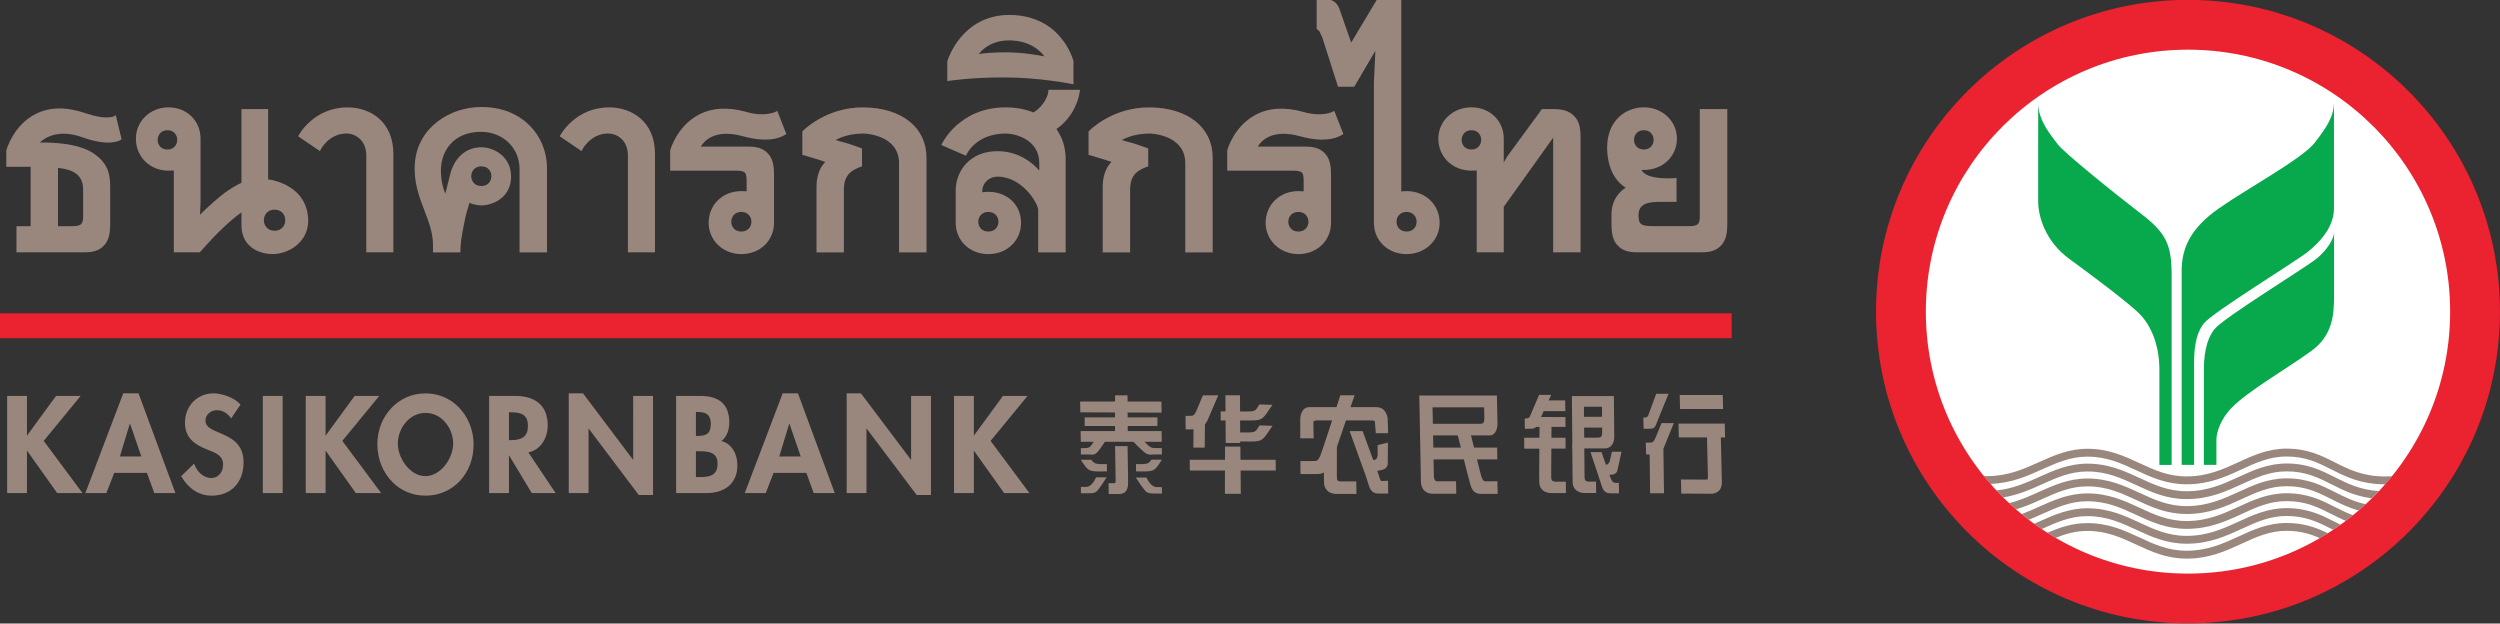 <svg xmlns:dc="http://purl.org/dc/elements/1.1/" xmlns:cc="http://creativecommons.org/ns#" xmlns:rdf="http://www.w3.org/1999/02/22-rdf-syntax-ns#" xmlns:svg="http://www.w3.org/2000/svg" xmlns="http://www.w3.org/2000/svg" version="1.1" id="svg6859" viewBox="3.54 3.63 885.83 220.93">
  <rect x="3.54" y="3.63" width="885.83" height="220.93" fill="#333333" stroke="none"/>
  <defs id="defs6861"/>
  <g transform="translate(15.835,-422.534)" id="layer1">
    <g transform="matrix(6.179,0,0,6.179,-419.426,-2321.747)" id="g7194">
      <g transform="matrix(0,1.25,1.25,0,207.974,462.699)" id="g4720">
        <path d="m 0,0 c 7.284,0 13.19,-5.909 13.19,-13.199 0,-7.29 -5.906,-13.2 -13.19,-13.2 -7.284,0 -13.19,5.91 -13.19,13.2 C -13.19,-5.909 -7.284,0 0,0" id="path4722" style="fill:#ffffff;fill-opacity:1;fill-rule:nonzero;stroke:none"/>
      </g>
      <g transform="matrix(0,1.25,1.25,0,199.79,471.235)" id="g4724">
        <path d="m 0,0 c -0.311,-0.616 -0.633,-1.252 -0.633,-2.222 0,-0.857 0.316,-1.546 0.622,-2.207 0.322,-0.7 0.653,-1.422 0.653,-2.38 0,-0.845 -0.295,-1.484 -0.609,-2.16 -0.324,-0.699 -0.659,-1.422 -0.659,-2.392 0,-0.856 0.311,-1.546 0.611,-2.213 0.315,-0.701 0.643,-1.425 0.643,-2.387 l -0.004,-0.151 c 0.121,0.098 0.242,0.199 0.36,0.302 -0.03,0.962 -0.355,1.685 -0.671,2.384 -0.296,0.664 -0.578,1.285 -0.578,2.065 0,0.891 0.303,1.546 0.624,2.239 0.317,0.682 0.644,1.388 0.644,2.313 0,1.038 -0.348,1.796 -0.687,2.529 -0.302,0.656 -0.588,1.278 -0.588,2.058 0,0.883 0.289,1.453 0.595,2.058 C 0.657,0.498 1.002,1.182 1.005,2.299 0.884,2.403 0.76,2.509 0.634,2.61 0.641,2.515 0.645,2.416 0.645,2.315 0.645,1.273 0.317,0.626 0,0" id="path4726" style="fill:#99877d;fill-opacity:1;fill-rule:nonzero;stroke:none"/>
      </g>
      <g transform="matrix(0,1.25,1.25,0,197.013,471.296)" id="g4728">
        <path d="m 0,0 c 0,-0.857 0.317,-1.544 0.622,-2.207 0.321,-0.699 0.651,-1.421 0.651,-2.38 0,-0.845 -0.294,-1.484 -0.608,-2.158 -0.323,-0.7 -0.658,-1.424 -0.658,-2.393 0,-0.856 0.312,-1.546 0.611,-2.214 0.267,-0.593 0.541,-1.203 0.619,-1.961 0.109,0.103 0.215,0.205 0.321,0.312 -0.113,0.686 -0.363,1.247 -0.611,1.797 -0.298,0.664 -0.58,1.287 -0.58,2.066 0,0.89 0.304,1.546 0.624,2.24 0.316,0.681 0.643,1.386 0.643,2.311 0,1.039 -0.348,1.797 -0.684,2.53 C 0.647,-1.4 0.362,-0.779 0.362,0 0.362,0.885 0.65,1.454 0.955,2.059 1.224,2.592 1.498,3.138 1.598,3.914 1.489,4.025 1.378,4.131 1.266,4.236 1.211,3.367 0.918,2.786 0.634,2.222 0.322,1.606 0,0.972 0,0" id="path4730" style="fill:#99877d;fill-opacity:1;fill-rule:nonzero;stroke:none"/>
      </g>
      <g transform="matrix(0,1.25,1.25,0,197.013,472.149)" id="g4732">
        <path d="m 0,0 c 0,-0.857 0.317,-1.544 0.624,-2.207 0.319,-0.699 0.649,-1.421 0.649,-2.38 0,-0.845 -0.295,-1.484 -0.608,-2.158 -0.323,-0.7 -0.658,-1.424 -0.658,-2.393 0,-0.856 0.311,-1.546 0.611,-2.214 0.196,-0.435 0.395,-0.875 0.519,-1.38 0.095,0.105 0.191,0.21 0.284,0.318 -0.127,0.434 -0.302,0.827 -0.476,1.21 -0.295,0.664 -0.578,1.287 -0.578,2.066 0,0.89 0.305,1.546 0.625,2.24 0.315,0.681 0.643,1.386 0.643,2.311 0,1.039 -0.349,1.797 -0.687,2.53 C 0.647,-1.4 0.36,-0.779 0.36,0 0.36,0.885 0.65,1.454 0.955,2.059 1.148,2.441 1.344,2.831 1.474,3.306 1.38,3.416 1.284,3.526 1.186,3.632 1.065,3.077 0.847,2.644 0.633,2.222 0.321,1.606 0,0.972 0,0" id="path4734" style="fill:#99877d;fill-opacity:1;fill-rule:nonzero;stroke:none"/>
      </g>
      <g transform="matrix(0,1.25,1.25,0,197.013,473.003)" id="g4736">
        <path d="m 0,0 c 0,-0.857 0.316,-1.544 0.621,-2.207 0.322,-0.699 0.653,-1.421 0.653,-2.38 0,-0.845 -0.295,-1.484 -0.609,-2.158 -0.324,-0.7 -0.658,-1.424 -0.658,-2.393 0,-0.856 0.31,-1.546 0.611,-2.214 0.117,-0.261 0.236,-0.528 0.339,-0.806 0.089,0.107 0.175,0.217 0.26,0.329 -0.086,0.214 -0.178,0.421 -0.271,0.625 -0.297,0.664 -0.579,1.287 -0.579,2.066 0,0.89 0.304,1.546 0.625,2.24 0.317,0.681 0.641,1.386 0.641,2.311 0,1.039 -0.345,1.797 -0.683,2.53 C 0.646,-1.4 0.36,-0.779 0.36,0 0.36,0.885 0.65,1.454 0.954,2.059 1.061,2.271 1.17,2.486 1.268,2.714 1.182,2.828 1.098,2.937 1.01,3.045 0.899,2.749 0.765,2.484 0.633,2.222 0.321,1.606 0,0.972 0,0" id="path4738" style="fill:#99877d;fill-opacity:1;fill-rule:nonzero;stroke:none"/>
      </g>
      <g transform="matrix(0,1.25,1.25,0,197.013,473.856)" id="g4740">
        <path d="m 0,0 c 0,-0.857 0.316,-1.544 0.622,-2.207 0.32,-0.699 0.651,-1.421 0.651,-2.38 0,-0.845 -0.294,-1.484 -0.608,-2.158 -0.324,-0.7 -0.658,-1.424 -0.658,-2.393 0,-0.856 0.31,-1.546 0.61,-2.214 0.034,-0.077 0.069,-0.151 0.102,-0.23 0.083,0.114 0.164,0.227 0.244,0.344 l -0.017,0.034 c -0.299,0.664 -0.579,1.287 -0.579,2.066 0,0.89 0.304,1.546 0.624,2.24 0.317,0.681 0.642,1.386 0.642,2.311 0,1.039 -0.349,1.797 -0.683,2.53 C 0.646,-1.4 0.36,-0.779 0.36,0 c 0,0.885 0.289,1.454 0.594,2.059 l 0.04,0.079 C 0.918,2.251 0.841,2.366 0.76,2.476 0.719,2.391 0.675,2.306 0.633,2.222 0.322,1.606 0,0.972 0,0" id="path4742" style="fill:#99877d;fill-opacity:1;fill-rule:nonzero;stroke:none"/>
      </g>
      <g transform="matrix(0,1.25,1.25,0,194.254,475.485)" id="g4744">
        <path d="m 0,0 c 0.32,-0.7 0.651,-1.419 0.651,-2.38 0,-0.845 -0.293,-1.484 -0.608,-2.158 -0.323,-0.701 -0.659,-1.424 -0.659,-2.392 0,-0.696 0.206,-1.285 0.443,-1.839 0.081,0.126 0.158,0.253 0.233,0.381 -0.182,0.455 -0.317,0.92 -0.317,1.458 0,0.889 0.305,1.545 0.625,2.239 0.318,0.682 0.645,1.386 0.645,2.311 0,1.039 -0.349,1.797 -0.686,2.53 -0.304,0.657 -0.589,1.277 -0.589,2.057 0,0.624 0.144,1.091 0.336,1.526 C 0.001,3.856 -0.074,3.982 -0.152,4.101 -0.404,3.581 -0.622,3.008 -0.622,2.207 -0.622,1.352 -0.307,0.663 0,0" id="path4746" style="fill:#99877d;fill-opacity:1;fill-rule:nonzero;stroke:none"/>
      </g>
      <g transform="matrix(0,1.25,1.25,0,191.358,444.711)" id="g4748">
        <path d="m 0,0 c 0,-7.904 6.406,-14.311 14.302,-14.311 7.898,0 14.301,6.407 14.301,14.311 0,7.903 -6.403,14.312 -14.301,14.312 C 6.406,14.312 0,7.903 0,0 m 26.32,0 c 0,-6.643 -5.38,-12.026 -12.018,-12.026 -6.637,0 -12.018,5.383 -12.018,12.026 0,6.643 5.381,12.027 12.018,12.027 C 20.94,12.027 26.32,6.643 26.32,0" id="path4750" style="fill:#eb222f;fill-opacity:1;fill-rule:nonzero;stroke:none"/>
      </g>
      <g transform="matrix(0,1.25,1.25,0,199.723,458.156)" id="g4752">
        <path d="m 0,0 c 0.444,-0.088 0.916,-0.545 1.115,-0.793 0.447,-0.561 2.711,-4.264 3.231,-4.68 0.524,-0.418 1.291,-0.489 1.882,-0.489 l 4.348,-0.002 0,0.577 c -0.387,0 -1.03,-0.001 -1.132,-0.001 C 9.056,-5.391 8.457,-5.171 7.983,-4.713 7.184,-3.949 6.185,-2.179 5.341,-1.022 4.634,-0.051 3.67,0.009 2.836,0.009 l -2.973,0" id="path4754" style="fill:#08a94d;fill-opacity:1;fill-rule:nonzero;stroke:none"/>
      </g>
      <g transform="matrix(0,1.25,1.25,0,192.275,463.258)" id="g4756">
        <path d="m 0,0 c -0.515,0.411 -2.843,4.226 -3.289,4.776 -0.445,0.55 -1.129,1.188 -1.985,1.188 l -4.871,0 c 0.684,0 1.21,-0.383 1.856,-0.88 0.735,-0.565 2.123,-3.131 3.015,-4.398 0.891,-1.269 1.779,-1.71 2.876,-1.71 l 8.893,0 0,0.571 -4.647,0 C 1.266,-0.453 0.514,-0.411 0,0" id="path4758" style="fill:#08a94d;fill-opacity:1;fill-rule:nonzero;stroke:none"/>
      </g>
      <g transform="matrix(0,1.25,1.25,0,188.652,456.964)" id="g4760">
        <path d="m 0,0 c -0.891,-1.166 -2.808,-3.542 -3.186,-3.817 -0.376,-0.274 -1.06,-0.89 -1.881,-0.89 l 4.519,0 c 0.651,0 1.818,0.309 2.637,1.44 0.824,1.129 2.021,2.718 2.501,3.197 0.48,0.481 1.341,0.923 2.574,0.923 l 4.367,0 0,0.562 -8.698,0 C 1.425,1.415 0.891,1.166 0,0" id="path4762" style="fill:#08a94d;fill-opacity:1;fill-rule:nonzero;stroke:none"/>
      </g>
      <path d="m 65.889,462.684 0,1.427 99.301,0 0,-1.427 -99.301,0 z" id="path4764" style="fill:#eb222f;fill-opacity:1;fill-rule:nonzero;stroke:none"/>
      <g transform="matrix(0,1.25,1.25,0,155.612,467.678)" id="g4766">
        <path d="m 0,0 0,-1.221 0.492,0.003 0,1.251 L 0,0.027" id="path4768" style="fill:#99877d;fill-opacity:1;fill-rule:nonzero;stroke:none"/>
      </g>
      <g transform="matrix(0,1.25,1.25,0,164.543,467.369)" id="g4770">
        <path d="m 0,0 0,-1.864 0.641,0.013 0,1.975 L 0,0.109" id="path4772" style="fill:#99877d;fill-opacity:1;fill-rule:nonzero;stroke:none"/>
      </g>
      <g transform="matrix(0,1.25,1.25,0,137.954,468.149)" id="g4774">
        <path d="m 0,0 c 0.109,-0.078 0.128,-0.182 0.132,-0.372 l -0.004,-1.281 0.415,0.002 0,1.423 C 0.541,0.207 0.463,0.283 0.162,0.495 L 0.054,0.565 -0.133,0.697 -0.173,0.727 -0.192,0.128 0,0" id="path4776" style="fill:#99877d;fill-opacity:1;fill-rule:nonzero;stroke:none"/>
      </g>
      <g transform="matrix(0,1.25,1.25,0,127.829,467.744)" id="g4778">
        <path d="M 0,0 0.495,0.009 0.508,3.738 0.015,3.731 0,3.661" id="path4780" style="fill:#99877d;fill-opacity:1;fill-rule:nonzero;stroke:none"/>
      </g>
      <g transform="matrix(0,1.25,1.25,0,156.67,470.226)" id="g4782">
        <path d="m 0,0 0,-0.495 1.359,0.011 0.327,0.006 -0.003,-0.002 c 0.148,-0.004 0.27,0.039 0.363,0.125 0.158,0.149 0.163,0.374 0.163,0.385 l 0,0.57 -0.522,-0.006 0,-0.375 -0.041,-0.1 C 1.613,0.088 1.558,0.07 1.489,0.07 L 1.346,0.067 0,0.055" id="path4784" style="fill:#99877d;fill-opacity:1;fill-rule:nonzero;stroke:none"/>
      </g>
      <g transform="matrix(0,1.25,1.25,0,154.792,469.033)" id="g4786">
        <path d="m 0,0 0,-0.494 2.314,-0.017 0.327,0.005 -0.002,-0.001 c 0.148,-0.004 0.27,0.037 0.363,0.123 0.159,0.149 0.164,0.376 0.164,0.385 l 0,0.715 -0.523,-0.004 0,-0.52 -0.04,-0.1 C 2.57,0.059 2.515,0.042 2.445,0.042 L 2.301,0.04 0,0.055" id="path4788" style="fill:#99877d;fill-opacity:1;fill-rule:nonzero;stroke:none"/>
      </g>
      <g transform="matrix(0,1.25,1.25,0,158.367,467.43)" id="g4790">
        <path d="m 0,0 0,-1.871 2.401,0.023 0,1.497 C 2.398,-0.054 2.134,0.076 1.873,0.073 L 0,0.055 0,0 z m 0.49,-0.49 c 0.102,0.001 1.067,0.009 1.067,0.009 0.35,0.003 0.35,-0.039 0.351,-0.28 l 0,-0.545 C 1.804,-1.307 0.565,-1.319 0.49,-1.319" id="path4792" style="fill:#99877d;fill-opacity:1;fill-rule:nonzero;stroke:none"/>
      </g>
      <g transform="matrix(0,1.25,1.25,0,158.108,468.62)" id="g4794">
        <path d="m 0,0 0.001,-1.407 0.493,0.004 0,1.463 L 0,0.055" id="path4796" style="fill:#99877d;fill-opacity:1;fill-rule:nonzero;stroke:none"/>
      </g>
      <g transform="matrix(0,1.25,1.25,0,157.702,470.644)" id="g4798">
        <path d="m 0,0 0,-0.484 1.117,0.373 0.396,0.128 -0.002,0 C 1.762,0.096 1.89,0.182 1.89,0.441 l 0,0.382 L 1.409,0.816 1.414,0.712 C 1.412,0.563 1.381,0.498 1.064,0.389 L 0,0.021" id="path4800" style="fill:#99877d;fill-opacity:1;fill-rule:nonzero;stroke:none"/>
      </g>
      <g transform="matrix(0,1.25,1.25,0,153.764,468.653)" id="g4802">
        <path d="M 0,0 0.437,-0.003 0.435,1.519 -0.015,1.515 -0.019,0" id="path4804" style="fill:#99877d;fill-opacity:1;fill-rule:nonzero;stroke:none"/>
      </g>
      <g transform="matrix(0,1.25,1.25,0,155.66,469.819)" id="g4806">
        <path d="M 0,0 0.001,-1.895 0.501,-1.89 0.5,0.007 0,0.001" id="path4808" style="fill:#99877d;fill-opacity:1;fill-rule:nonzero;stroke:none"/>
      </g>
      <g transform="matrix(0,1.25,1.25,0,158.32,470.639)" id="g4810">
        <path d="m 0,0 0.429,-0.097 c 0.206,-0.087 0.154,-0.244 0.153,-0.252 l -0.011,-0.029 0.471,0.006 0,0.34 c 0,0.282 -0.253,0.3 -0.256,0.3 L 0.021,0.435 -0.012,0.441 -0.014,0.004" id="path4812" style="fill:#99877d;fill-opacity:1;fill-rule:nonzero;stroke:none"/>
      </g>
      <g transform="matrix(0,1.25,1.25,0,154.787,467.363)" id="g4814">
        <path d="M 0,0 0,-0.512 0.997,-0.936 C 1.09,-0.984 1.086,-1.15 1.086,-1.15 l 0,-0.021 0.465,0.005 0,0.325 c 0,0.21 -0.197,0.262 -0.207,0.263 L 0.04,0.026 0,0.044" id="path4816" style="fill:#99877d;fill-opacity:1;fill-rule:nonzero;stroke:none"/>
      </g>
      <g transform="matrix(0,1.25,1.25,0,161.465,467.301)" id="g4818">
        <path d="m 0,0 0,-0.48 1.013,-0.375 c 0.08,-0.036 0.076,-0.171 0.076,-0.171 L 1.087,-1.071 1.604,-1.058 1.603,-0.732 C 1.602,-0.523 1.387,-0.477 1.378,-0.476 L 0.074,0.054 0,0.082" id="path4820" style="fill:#99877d;fill-opacity:1;fill-rule:nonzero;stroke:none"/>
      </g>
      <g transform="matrix(0,1.25,1.25,0,161.16,469.008)" id="g4822">
        <path d="m 0,0 0.639,-0.264 c 0.167,-0.071 0.234,-0.136 0.23,-0.22 l 0.006,-0.23 0.539,0.014 0,0.326 C 1.409,0.007 1.023,0.15 1.006,0.154 L 0.052,0.541 -0.021,0.57 -0.023,0.011" id="path4824" style="fill:#99877d;fill-opacity:1;fill-rule:nonzero;stroke:none"/>
      </g>
      <g transform="matrix(0,1.25,1.25,0,161.138,470.159)" id="g4826">
        <path d="m 0,0 0,-0.528 2.275,0.03 0,0.637 L 0,0.107" id="path4828" style="fill:#99877d;fill-opacity:1;fill-rule:nonzero;stroke:none"/>
      </g>
      <g transform="matrix(0,1.25,1.25,0,164.425,469.386)" id="g4830">
        <path d="m 0,0 0,-0.527 2.045,0.049 c 0.212,0.006 0.222,-0.008 0.223,-0.045 l -0.006,-1.191 0.646,0.016 0.009,1.375 C 2.914,-0.207 2.869,0.174 2.368,0.164 L 2.045,0.154 0,0.11" id="path4832" style="fill:#99877d;fill-opacity:1;fill-rule:nonzero;stroke:none"/>
      </g>
      <g transform="matrix(0,1.25,1.25,0,164.658,469.008)" id="g4834">
        <path d="m 0,0 0,-2.012 0.634,0.014 0,2.122 L 0,0.109" id="path4836" style="fill:#99877d;fill-opacity:1;fill-rule:nonzero;stroke:none"/>
      </g>
      <g transform="matrix(0,1.25,1.25,0,136.864,467.384)" id="g4838">
        <path d="m 0,0 0.001,-0.563 2.19,0.014 0,0.664 -2.192,-0.008" id="path4840" style="fill:#99877d;fill-opacity:1;fill-rule:nonzero;stroke:none"/>
      </g>
      <g transform="matrix(0,1.25,1.25,0,137.958,469.356)" id="g4842">
        <path d="m 0,0 c 0.107,-0.08 0.128,-0.183 0.129,-0.372 l -0.001,-1.036 0.413,10e-4 0.003,1.179 C 0.541,0.206 0.462,0.28 0.161,0.492 L 0.052,0.563 -0.135,0.697 -0.176,0.724 -0.195,0.127 0,0" id="path4844" style="fill:#99877d;fill-opacity:1;fill-rule:nonzero;stroke:none"/>
      </g>
      <g transform="matrix(0,1.25,1.25,0,135.54,467.388)" id="g4846">
        <path d="m 0,0 0,-0.537 0.738,-0.309 c 0.178,-0.091 0.201,-0.152 0.2,-0.204 l 0.006,-0.284 0.618,0.007 -0.001,0.399 C 1.557,-0.502 1.166,-0.334 1.149,-0.326 L 0,0.168" id="path4848" style="fill:#99877d;fill-opacity:1;fill-rule:nonzero;stroke:none"/>
      </g>
      <g transform="matrix(0,1.25,1.25,0,134.957,468.673)" id="g4850">
        <path d="m 0,0 0,-0.495 1.371,-0.013 0,0.521 L 0,0.027" id="path4852" style="fill:#99877d;fill-opacity:1;fill-rule:nonzero;stroke:none"/>
      </g>
      <g transform="matrix(0,1.25,1.25,0,136.882,470.328)" id="g4854">
        <path d="m 0,0 0,-0.593 2.164,-0.009 0,0.731 L 0,0.108" id="path4856" style="fill:#99877d;fill-opacity:1;fill-rule:nonzero;stroke:none"/>
      </g>
      <g transform="matrix(0,1.25,1.25,0,138.973,471.083)" id="g4858">
        <path d="m 0,0 0,-3.886 0.494,0.003 0,3.943 L 0,0.055" id="path4860" style="fill:#99877d;fill-opacity:1;fill-rule:nonzero;stroke:none"/>
      </g>
      <g transform="matrix(0,1.25,1.25,0,132.432,469.436)" id="g4862">
        <path d="m 0,0 0,-3.66 0.494,0.008 0,3.715 L 0,0.055" id="path4864" style="fill:#99877d;fill-opacity:1;fill-rule:nonzero;stroke:none"/>
      </g>
      <g transform="matrix(0,1.25,1.25,0,132.202,468.653)" id="g4866">
        <path d="m 0,0 0,-3.288 0.395,-0.001 0,3.335 L 0,0.05" id="path4868" style="fill:#99877d;fill-opacity:1;fill-rule:nonzero;stroke:none"/>
      </g>
      <g transform="matrix(0,1.25,1.25,0,130.48,467.389)" id="g4870">
        <path d="m 0,0 0,-0.517 2.083,-0.005 0,0.589 L 0,0.054" id="path4872" style="fill:#99877d;fill-opacity:1;fill-rule:nonzero;stroke:none"/>
      </g>
      <g transform="matrix(0,1.25,1.25,0,130.484,470.301)" id="g4874">
        <path d="m 0,0 0,-0.52 1.348,0.021 0.21,0.003 c 0.14,0.001 0.14,-0.007 0.143,-0.098 l 0,-0.228 0.042,0.003 0.453,0.005 0,0.491 c -0.001,0.153 -0.07,0.407 -0.51,0.4 L 1.362,0.074 0,0.052" id="path4876" style="fill:#99877d;fill-opacity:1;fill-rule:nonzero;stroke:none"/>
      </g>
      <g transform="matrix(0,1.25,1.25,0,128.202,472.635)" id="g4878">
        <path d="m 0,0 c 0,0.109 -0.095,0.237 -0.249,0.333 l -0.188,0.102 0,0.483 0.04,-0.027 0.269,-0.173 0.054,-0.039 C 0.28,0.435 0.295,0.425 0.296,0.027 l 0,-0.289 L 0.004,-0.264 0,0" id="path4880" style="fill:#99877d;fill-opacity:1;fill-rule:nonzero;stroke:none"/>
      </g>
      <g transform="matrix(0,1.25,1.25,0,128.718,469.894)" id="g4882">
        <path d="M 0,0 C 0.005,0.001 0.007,0.366 0.007,0.499 L 0.047,0.472 0.317,0.298 C 0.722,0.015 0.734,-0.025 0.709,-0.301 l 0,-0.375 -0.292,-0.003 -0.002,0.199 c 0,0.194 -0.064,0.239 -0.178,0.318 L 0.102,-0.073 0,0" id="path4884" style="fill:#99877d;fill-opacity:1;fill-rule:nonzero;stroke:none"/>
      </g>
      <g transform="matrix(0,1.25,1.25,0,131.498,470.021)" id="g4886">
        <path d="m 0,0 0.118,0.114 0.017,0.017 c 0.114,0.116 0.178,0.181 0.178,0.375 l 0.002,0.306 0.291,0.004 0,-0.397 C 0.631,0.151 0.62,0.109 0.215,-0.303 l -0.27,-0.259 -0.04,-0.039 c 0,0.132 -0.002,0.495 -0.007,0.495 L 0.001,0" id="path4888" style="fill:#99877d;fill-opacity:1;fill-rule:nonzero;stroke:none"/>
      </g>
      <g transform="matrix(0,1.25,1.25,0,127.903,471.134)" id="g4890">
        <path d="m 0,0 -0.044,-0.031 c 0,0.069 0.004,0.466 0.004,0.491 L 0.003,0.488 C 0.146,0.594 0.158,0.734 0.16,0.904 l 0,0.263 0.334,0.003 0.001,-0.4 C 0.492,0.352 0.426,0.292 0.114,0.072" id="path4892" style="fill:#99877d;fill-opacity:1;fill-rule:nonzero;stroke:none"/>
      </g>
      <g transform="matrix(0,1.25,1.25,0,131.628,472.1)" id="g4894">
        <path d="m 0,0 0.183,0.103 c 0.158,0.107 0.254,0.239 0.256,0.349 0,0 0.002,0.195 0.002,0.258 L 0.734,0.716 0.735,0.419 C 0.731,0.026 0.719,0.015 0.368,-0.237 L 0.312,-0.278 0.044,-0.457 0.001,-0.491 C 0.001,-0.422 0,-0.026 0,0" id="path4896" style="fill:#99877d;fill-opacity:1;fill-rule:nonzero;stroke:none"/>
      </g>
      <g transform="matrix(0,1.25,1.25,0,131.873,471.141)" id="g4898">
        <path d="m 0,0 -0.055,0.037 c 0.007,0.003 0.004,0.345 0.004,0.477 l 0.04,-0.026 0.114,-0.071 c 0.31,-0.207 0.383,-0.271 0.386,-0.691 0,0 0,-0.325 -0.001,-0.394 l -0.334,-0.005 0,0.268 C 0.152,-0.207 0.127,-0.089 0,0" id="path4900" style="fill:#99877d;fill-opacity:1;fill-rule:nonzero;stroke:none"/>
      </g>
      <g transform="matrix(0,1.25,1.25,0,151.638,470.384)" id="g4902">
        <path d="M 0,0 0,-3.298 0.544,-3.286 0.543,0.094 0,0.082" id="path4904" style="fill:#99877d;fill-opacity:1;fill-rule:nonzero;stroke:none"/>
      </g>
      <g transform="matrix(0,1.25,1.25,0,147.96,469.41)" id="g4906">
        <path d="m 0,0 0,-0.515 2.02,0.039 0.326,0.006 c 0.17,0.004 0.305,0.055 0.402,0.15 0.134,0.133 0.149,0.311 0.149,0.38 l 0,1.09 L 2.326,1.14 2.325,0.271 C 2.325,0.232 2.323,0.161 2.142,0.127 L 2.012,0.122 0,0.083" id="path4908" style="fill:#99877d;fill-opacity:1;fill-rule:nonzero;stroke:none"/>
      </g>
      <g transform="matrix(0,1.25,1.25,0,151.628,467.401)" id="g4910">
        <path d="m 0,0 0,-3.48 1.828,0.036 0,3.137 c 0.034,0.282 -0.25,0.422 -0.55,0.414 l 10e-4,0 L 0,0.081 0,0 z m 0.54,-0.507 c 0.117,0.001 0.418,0.011 0.418,0.011 0.339,0.006 0.337,-0.05 0.337,-0.238 l 0,-2.123 C 1.166,-2.859 0.639,-2.871 0.54,-2.873" id="path4912" style="fill:#99877d;fill-opacity:1;fill-rule:nonzero;stroke:none"/>
      </g>
      <g transform="matrix(0,1.25,1.25,0,150.088,469.386)" id="g4914">
        <path d="m 0,0 0,-0.543 2.099,0.532 0.402,0.107 c 0.22,0.065 0.421,0.169 0.421,0.476 l 0,0.774 L 2.344,1.336 2.347,0.779 C 2.346,0.694 2.243,0.625 2.04,0.574 L 0,0.064" id="path4916" style="fill:#99877d;fill-opacity:1;fill-rule:nonzero;stroke:none"/>
      </g>
      <g transform="matrix(0,1.25,1.25,0,143.958,469.44)" id="g4918">
        <path d="m 0,0 0,-0.539 2.049,0.738 0.396,0.126 -10e-4,0 c 0.269,0.081 0.423,0.187 0.421,0.473 l 0,0.431 -0.061,0 L 2.279,1.222 2.285,1.018 2.289,0.955 C 2.288,0.881 2.288,0.881 2.122,0.829 L 1.973,0.781 0,0.056" id="path4920" style="fill:#99877d;fill-opacity:1;fill-rule:nonzero;stroke:none"/>
      </g>
      <g transform="matrix(0,1.25,1.25,0,145.394,470.116)" id="g4922">
        <path d="m 0,0 0.103,-0.404 0.487,0 C 0.798,-0.437 0.783,-0.576 0.782,-0.582 L 0.774,-0.641 1.31,-0.525 1.23,-0.18 C 1.178,0.043 0.98,0.077 0.883,0.062 l -0.828,0.005 -0.072,0" id="path4924" style="fill:#99877d;fill-opacity:1;fill-rule:nonzero;stroke:none"/>
      </g>
      <g transform="matrix(0,1.25,1.25,0,142.429,470.319)" id="g4926">
        <path d="m 0,0 0.081,-0.485 1.213,-0.013 0.329,0.006 -0.004,0 c 0.156,-0.004 0.287,0.041 0.386,0.13 0.165,0.155 0.172,0.377 0.172,0.402 l 0,0.957 L 1.603,0.989 1.602,0.223 1.572,0.142 C 1.544,0.114 1.496,0.099 1.431,0.099 l -0.142,-0.002 -1.304,0" id="path4928" style="fill:#99877d;fill-opacity:1;fill-rule:nonzero;stroke:none"/>
      </g>
      <g transform="matrix(0,1.25,1.25,0,143.422,467.385)" id="g4930">
        <path d="m 0,0 0,-0.536 0.04,-0.013 c 0.734,-0.24 2.654,-0.866 2.752,-0.914 0.2,-0.095 0.224,-0.165 0.222,-0.225 l 0.005,-0.681 0.594,0.004 0,0.796 c -0.006,0.42 -0.404,0.585 -0.422,0.592 L 0,0.117" id="path4932" style="fill:#99877d;fill-opacity:1;fill-rule:nonzero;stroke:none"/>
      </g>
      <g transform="matrix(0,1.25,1.25,0,140.454,469.855)" id="g4934">
        <path d="m 0,0 0,0.612 -0.737,-0.01 c 0,0 -0.088,-0.023 -0.088,0.177 l 0.003,2.544 0.028,0.096 0.558,0.045 0,0.567 -0.688,-0.024 c 0,0 -0.507,-0.054 -0.507,-0.507 l 0,-3.122 c 0,0 0,-0.382 0.606,-0.381" id="path4936" style="fill:#99877d;fill-opacity:1;fill-rule:nonzero;stroke:none"/>
      </g>
      <g transform="matrix(0,1.25,1.25,0,70.444,467.421)" id="g4938">
        <path d="m 0,0 0,-1.072 c 0,0 1.741,-1.274 1.824,-1.335 l -1.824,0 0,-0.909 4.458,0 0,0.909 -1.951,0 c 0.085,0.059 1.951,1.387 1.951,1.387 l 0,1.162 L 2.064,-1.639 0,0.056" id="path4940" style="fill:#99877d;fill-opacity:1;fill-rule:nonzero;stroke:none"/>
      </g>
      <g transform="matrix(0,1.25,1.25,0,76.497,468.951)" id="g4942">
        <path d="m 0,0 c 0.68,0 0.984,0.402 1.232,1.003 l 0.027,0.07 c 0.126,0.334 0.259,0.678 0.666,0.676 0.307,0 0.617,-0.187 0.617,-0.545 0,-0.381 -0.324,-0.665 -0.624,-0.771 L 1.878,0.422 2.46,-0.176 2.475,-0.165 c 0.573,0.342 0.877,0.82 0.877,1.383 0,0.893 -0.601,1.47 -1.53,1.47 C 0.938,2.688 0.677,2.072 0.466,1.574 0.317,1.219 0.199,0.939 -0.091,0.939 c -0.287,0 -0.479,0.268 -0.479,0.516 0,0.257 0.117,0.466 0.351,0.642 L -0.188,2.116 -0.827,2.549 -0.841,2.535 C -1.156,2.251 -1.341,1.688 -1.341,1.308 -1.341,0.565 -0.765,0 0,0" id="path4944" style="fill:#99877d;fill-opacity:1;fill-rule:nonzero;stroke:none"/>
      </g>
      <g transform="matrix(0,1.25,1.25,0,82.062,467.421)" id="g4946">
        <path d="m 0,0 0,-0.881 4.458,0 0,0.911 L 0,0.028" id="path4948" style="fill:#99877d;fill-opacity:1;fill-rule:nonzero;stroke:none"/>
      </g>
      <g transform="matrix(0,1.25,1.25,0,87.568,467.421)" id="g4950">
        <path d="m 0,0 0,-1.072 c 0,0 1.741,-1.274 1.824,-1.335 l -1.824,0 0,-0.909 4.458,0 0,0.909 -1.951,0 c 0.085,0.059 1.951,1.388 1.951,1.388 l 0,1.163 L 2.064,-1.639 0,0.056" id="path4952" style="fill:#99877d;fill-opacity:1;fill-rule:nonzero;stroke:none"/>
      </g>
      <g transform="matrix(0,1.25,1.25,0,99.305,467.275)" id="g4954">
        <path d="m 0,0 0,-0.641 4.575,0 0,0.909 -2.967,0 C 1.688,0.327 4.662,2.57 4.662,2.57 l 0,0.656 -4.545,0 0,-0.912 c 0,0 2.843,0.002 2.938,0.002 C 2.976,2.256 0,0.014 0,0.014" id="path4956" style="fill:#99877d;fill-opacity:1;fill-rule:nonzero;stroke:none"/>
      </g>
      <g transform="matrix(0,1.25,1.25,0,115.243,467.275)" id="g4958">
        <path d="m 0,0 0,-0.641 4.575,0 0,0.909 -2.967,0 C 1.688,0.327 4.662,2.57 4.662,2.57 l 0,0.656 -4.545,0 0,-0.911 2.938,0 C 2.976,2.256 0,0.014 0,0.014" id="path4960" style="fill:#99877d;fill-opacity:1;fill-rule:nonzero;stroke:none"/>
      </g>
      <g transform="matrix(0,1.25,1.25,0,124.743,467.421)" id="g4962">
        <path d="m 0,0 0,-1.071 c 0,0 1.741,-1.275 1.824,-1.336 l -1.824,0 0,-0.909 4.458,0 0,0.909 -1.951,0 c 0.085,0.06 1.951,1.389 1.951,1.389 l 0,1.161 L 2.064,-1.639 0,0.056" id="path4964" style="fill:#99877d;fill-opacity:1;fill-rule:nonzero;stroke:none"/>
      </g>
      <g transform="matrix(0,1.25,1.25,0,73.809,467.275)" id="g4966">
        <path d="m 0,0 0,-0.682 4.575,-1.738 0,0.962 -0.928,0.363 0,1.499 0.928,0.34 0,0.968 L 0,0.019 0,0 z m 1.375,-0.375 c 0.102,0.037 1.47,0.504 1.521,0.523 l 0,-0.984 c -0.063,0.02 -1.43,0.434 -1.521,0.461" id="path4968" style="fill:#99877d;fill-opacity:1;fill-rule:nonzero;stroke:none"/>
      </g>
      <g transform="matrix(0,1.25,1.25,0,87.529,470.196)" id="g4970">
        <path d="m 0,0 c 0.669,0 1.305,0.256 1.743,0.701 0.401,0.406 0.613,0.928 0.613,1.51 0,1.257 -1.01,2.204 -2.348,2.204 -0.659,0 -1.289,-0.256 -1.729,-0.702 C -2.124,3.306 -2.336,2.784 -2.336,2.203 -2.336,0.969 -1.311,0 0,0 M 1.115,1.438 C 0.815,1.136 0.366,0.938 -0.028,0.939 -0.712,0.938 -1.44,1.449 -1.44,2.211 c 0,0.309 0.12,0.595 0.349,0.828 0.271,0.275 0.666,0.439 1.055,0.439 C 0.642,3.479 1.459,2.909 1.459,2.203 1.459,1.861 1.273,1.598 1.115,1.438" id="path4972" style="fill:#99877d;fill-opacity:1;fill-rule:nonzero;stroke:none"/>
      </g>
      <g transform="matrix(0,1.25,1.25,0,93.965,467.421)" id="g4974">
        <path d="m 0,0 0,-0.021 4.458,0 0,0.909 -1.739,0 c 0.102,0.06 1.739,1.046 1.739,1.046 l 0,1.096 L 2.59,1.778 C 2.469,2.388 1.871,2.668 1.357,2.668 1.252,2.668 1.153,2.66 1.06,2.644 0.781,2.6 0.554,2.493 0.382,2.318 0.129,2.06 0,1.672 0,1.166 L 0,0 z m 0.751,0.985 c 0,0.314 0.052,0.504 0.17,0.623 0.072,0.074 0.169,0.119 0.294,0.139 l 0.156,0.012 c 0.462,0 0.659,-0.235 0.659,-0.787 l 0,-0.084 -1.279,0" id="path4976" style="fill:#99877d;fill-opacity:1;fill-rule:nonzero;stroke:none"/>
      </g>
      <g transform="matrix(0,1.25,1.25,0,104.685,467.421)" id="g4978">
        <path d="m 0,0 0,-0.019 4.458,0 0,1.38 c 0,0.895 -0.474,1.43 -1.27,1.43 -0.08,0 -0.16,-0.007 -0.241,-0.017 C 2.545,2.71 2.17,2.478 2.071,2.056 1.878,2.322 1.514,2.421 1.229,2.421 1.121,2.421 1.02,2.417 0.929,2.399 0.676,2.36 0.48,2.266 0.329,2.114 0.109,1.891 0,1.549 0,1.075 L 0,0 z m 2.539,1.01 c 0,0.299 0.014,0.576 0.174,0.736 0.065,0.066 0.151,0.109 0.264,0.128 L 3.11,1.882 c 0.565,0 0.613,-0.397 0.613,-0.838 l 0,-0.155 -1.184,0 0,0.121 z m -1.8,-0.029 c 0,0.222 0.043,0.367 0.136,0.459 0.063,0.063 0.148,0.104 0.261,0.121 l 0.142,0.011 c 0.412,0 0.559,-0.158 0.559,-0.604 l 0,-0.079 -1.098,0" id="path4980" style="fill:#99877d;fill-opacity:1;fill-rule:nonzero;stroke:none"/>
      </g>
      <g transform="matrix(0,1.25,1.25,0,111.622,467.275)" id="g4982">
        <path d="m 0,0 0,-0.681 4.575,-1.739 0,0.961 -0.928,0.362 0,1.503 0.928,0.338 0,0.966 L 0,0.02 0,0 z m 1.375,-0.375 c 0.102,0.034 1.47,0.505 1.521,0.522 l 0,-0.983 c -0.063,0.02 -1.43,0.434 -1.521,0.461" id="path4984" style="fill:#99877d;fill-opacity:1;fill-rule:nonzero;stroke:none"/>
      </g>
      <g transform="matrix(0,1.25,1.25,0,70.612,452.59)" id="g4986">
        <path d="M 0,0 C 0.457,1.268 0.133,1.742 0.119,1.761 L 0.092,1.801 -1.014,1.533 -0.962,1.449 c 0.001,-0.004 0.183,-0.345 -0.136,-1.284 -0.308,-0.885 -0.298,-1.661 0.027,-2.306 0.514,-1.016 1.616,-1.333 1.663,-1.344 l 0.009,-0.004 0.754,0 0,1.116 2.723,0 0,-0.649 1.2,0 0,2.963 C 5.278,0.297 5.281,0.633 5.036,0.92 4.75,1.25 4.355,1.277 3.907,1.277 l -1.641,0 C 1.657,1.277 1.195,1.156 0.763,0.549 0.249,-0.178 0.231,-1.486 0.243,-1.954 0.023,-1.725 -0.394,-1.111 0,0 m 2.539,0.037 1.094,0 c 0.143,0 0.288,-0.016 0.364,-0.11 C 4.05,-0.14 4.078,-0.26 4.078,-0.441 l 0,-0.676 -2.671,0 c 0.012,0.152 0.059,0.512 0.209,0.751 0.253,0.403 0.593,0.403 0.923,0.403" id="path4988" style="fill:#99877d;fill-opacity:1;fill-rule:nonzero;stroke:none"/>
      </g>
      <g transform="matrix(0,1.25,1.25,0,88.447,453.534)" id="g4990">
        <path d="m 0,0 c -1.469,0 -2.127,-1.054 -2.127,-2.099 0,-1.558 1.262,-2.235 1.275,-2.241 l 0.054,-0.028 0.677,1 -0.074,0.037 c -0.007,0.003 -0.702,0.358 -0.733,1.135 -0.008,0.247 0.079,0.48 0.242,0.655 0.184,0.195 0.45,0.299 0.767,0.299 l 4.443,0 0,1.242" id="path4992" style="fill:#99877d;fill-opacity:1;fill-rule:nonzero;stroke:none"/>
      </g>
      <g transform="matrix(0,1.25,1.25,0,103.449,453.534)" id="g4994">
        <path d="m 0,0 c -1.469,0 -2.127,-1.056 -2.127,-2.099 0,-1.557 1.262,-2.235 1.275,-2.241 l 0.054,-0.027 0.677,1 -0.074,0.036 c -0.007,0.004 -0.702,0.359 -0.733,1.135 -0.008,0.247 0.079,0.482 0.242,0.656 0.184,0.194 0.45,0.298 0.767,0.298 l 4.443,0 0,1.242" id="path4996" style="fill:#99877d;fill-opacity:1;fill-rule:nonzero;stroke:none"/>
      </g>
      <g transform="matrix(0,1.25,1.25,0,108.4,457.996)" id="g4998">
        <path d="M 0,0 C 0,0.617 -0.9,0.617 -0.9,0 -0.9,-0.614 0,-0.614 0,0 m -3.898,-1.859 0,2.025 c -10e-4,0.357 -10e-4,0.693 0.244,0.98 0.284,0.33 0.679,0.355 1.129,0.355 l 2.123,0 c 0.82,0 1.437,-0.644 1.437,-1.501 0,-0.842 -0.631,-1.499 -1.437,-1.499 -0.829,0 -1.453,0.642 -1.453,1.499 0,0.109 0.004,0.19 0.008,0.244 l -0.5,0 c -0.242,0 -0.331,-0.049 -0.366,-0.09 -0.053,-0.067 -0.079,-0.188 -0.079,-0.37 l 0,-3.047 -0.932,0 -0.009,0.003 c -0.045,0.012 -1.084,0.309 -1.611,1.277 -0.338,0.617 -0.385,1.365 -0.143,2.22 0.246,0.853 -0.007,1.336 -0.01,1.34 l -0.039,0.072 0.075,0.031 0.935,0.365 0.053,0.022 0.031,-0.051 c 0.346,-0.572 0.23,-1.367 0.071,-1.936 -0.363,-1.301 0.232,-1.797 0.473,-1.939" id="path5000" style="fill:#99877d;fill-opacity:1;fill-rule:nonzero;stroke:none"/>
      </g>
      <g transform="matrix(0,1.25,1.25,0,140.344,457.996)" id="g5002">
        <path d="M 0,0 C 0,0.616 -0.9,0.616 -0.9,0 -0.9,-0.616 0,-0.616 0,0 m -3.898,-1.861 0,2.027 c -10e-4,0.356 -10e-4,0.692 0.244,0.979 0.284,0.329 0.679,0.354 1.129,0.354 l 2.123,0 c 0.82,0 1.437,-0.644 1.437,-1.499 0,-0.842 -0.631,-1.501 -1.437,-1.501 -0.829,0 -1.453,0.643 -1.453,1.501 0,0.11 0.004,0.19 0.008,0.243 l -0.5,0 c -0.242,0 -0.331,-0.049 -0.366,-0.091 -0.053,-0.067 -0.079,-0.188 -0.079,-0.369 l 0,-3.047 -0.932,0 -0.009,0.003 c -0.045,0.011 -1.084,0.306 -1.611,1.277 -0.338,0.617 -0.385,1.364 -0.143,2.22 0.246,0.854 -0.007,1.336 -0.01,1.34 l -0.039,0.071 1.063,0.418 0.031,-0.051 c 0.346,-0.571 0.23,-1.367 0.071,-1.936 -0.363,-1.299 0.232,-1.796 0.473,-1.939" id="path5004" style="fill:#99877d;fill-opacity:1;fill-rule:nonzero;stroke:none"/>
      </g>
      <g transform="matrix(0,1.25,1.25,0,115.419,450.875)" id="g5006">
        <path d="m 0,0 c -0.017,-1.739 1.073,-2.786 1.085,-2.796 l 0.019,-0.02 1.075,0 0.014,0.054 c 0.113,0.392 0.242,0.815 0.308,1.001 0.142,-0.145 0.488,-0.405 1.139,-0.405 l 3.013,0 0,1.256 -2.836,0 c -0.173,0 -0.461,0 -0.715,0.187 -0.252,0.183 -0.375,0.59 -0.378,0.594 l -0.014,0.051 -0.824,0 -0.017,-0.045 C 1.862,-0.143 1.689,-0.596 1.624,-0.846 1.57,-1.06 1.529,-1.203 1.499,-1.289 c -0.106,0.188 -0.298,0.618 -0.298,1.288 0,0.016 0.037,1.622 1.361,1.622 l 4.091,0 0,1.259 -4.349,0 C 0.924,2.88 0.018,1.749 0,0" id="path5008" style="fill:#99877d;fill-opacity:1;fill-rule:nonzero;stroke:none"/>
      </g>
      <g transform="matrix(0,1.25,1.25,0,122.567,457.996)" id="g5010">
        <path d="M 0,0 C 0,0.616 -0.9,0.616 -0.9,0 -0.9,-0.616 0,-0.616 0,0 m -4.901,3.372 c 0.096,-0.107 0.157,-0.193 0.194,-0.248 0.049,0.034 0.126,0.08 0.219,0.129 0.319,0.191 0.735,0.293 1.176,0.293 l 4.267,0 0,-1.26 -1.936,0 c -0.308,0 -1.538,-0.725 -1.538,-1.87 0,-0.376 0.293,-0.693 0.638,-0.693 l 0.078,0 c -0.009,0.063 -0.019,0.158 -0.019,0.277 0,0.871 0.596,1.5 1.42,1.5 0.82,0 1.437,-0.644 1.437,-1.5 0,-0.856 -0.617,-1.499 -1.437,-1.499 l -1.479,0 c -0.899,0 -1.807,0.655 -1.807,1.915 0,1.017 0.59,1.661 0.89,1.92 l -0.338,0 c -1.11,0 -1.36,-1.138 -1.36,-1.539 0,-1.345 0.915,-1.776 0.954,-1.795 l 0.064,-0.029 -0.491,-1.13 -0.065,0.031 c -0.015,0.006 -1.663,0.791 -1.663,2.923 0,0.689 0.181,1.146 0.234,1.266 -0.014,0.031 -0.053,0.1 -0.152,0.214 -0.407,0.45 -0.816,0.476 -0.822,0.476 l -0.066,0.002 0,1.445 0.077,-0.006 c 0.036,-0.006 0.87,-0.096 1.525,-0.822" id="path5012" style="fill:#99877d;fill-opacity:1;fill-rule:nonzero;stroke:none"/>
      </g>
      <g transform="matrix(0,1.25,1.25,0,127.447,448.231)" id="g5014">
        <path d="m 0,0 -0.01,0 -0.009,-0.003 c -0.021,-0.006 -2.072,-0.53 -2.107,-2.898 -0.017,-2.242 2.084,-2.875 2.105,-2.88 l 0.01,-0.006 0.923,0 -0.015,0.094 c -0.001,0.008 -0.156,0.972 -0.156,2.502 0,1.619 0.293,3.08 0.297,3.095 L 1.057,0 0,0 z M -0.222,-1.331 C -0.288,-1.649 -0.41,-2.343 -0.41,-3.1 c 0,-0.623 0.043,-1.026 0.075,-1.244 -0.226,0.178 -0.636,0.615 -0.623,1.44 0.025,0.928 0.49,1.394 0.736,1.573" id="path5016" style="fill:#99877d;fill-opacity:1;fill-rule:nonzero;stroke:none"/>
      </g>
      <g transform="matrix(0,1.25,1.25,0,131.832,450.875)" id="g5018">
        <path d="m 0,0 c -0.017,-1.741 1.073,-2.787 1.085,-2.796 l 0.019,-0.02 1.075,0 0.014,0.052 c 0.113,0.392 0.242,0.815 0.308,1.003 0.142,-0.145 0.488,-0.406 1.139,-0.406 l 3.013,0 0,1.258 -2.836,0 c -0.173,0 -0.461,0 -0.715,0.185 -0.252,0.183 -0.375,0.592 -0.378,0.595 l -0.014,0.051 -0.824,0 -0.017,-0.047 C 1.862,-0.144 1.689,-0.596 1.624,-0.848 1.57,-1.062 1.529,-1.203 1.499,-1.292 c -0.106,0.19 -0.298,0.621 -0.298,1.291 0,0.015 0.037,1.622 1.361,1.622 l 4.091,0 0,1.258 -4.349,0 C 0.924,2.879 0.018,1.749 0,0" id="path5020" style="fill:#99877d;fill-opacity:1;fill-rule:nonzero;stroke:none"/>
      </g>
      <g transform="matrix(0,1.25,1.25,0,150.267,452.185)" id="g5022">
        <path d="M 0,0 C 0,-0.598 0.885,-0.598 0.885,0 0.885,0.599 0,0.599 0,0 m 0.402,5.007 5.2,0 0,-1.257 -5.26,0 3.171,-2.266 2.089,0 0,-1.241 -3.755,0 C 1.851,0.187 1.855,0.105 1.855,0 c 0,-0.867 -0.633,-1.517 -1.469,-1.517 -0.807,0 -1.436,0.666 -1.436,1.517 0,0.848 0.617,1.484 1.436,1.484 l 1.092,0 -0.264,0.151 -2.185,1.601 0,0.37 c 0,0.382 0,0.74 0.26,1.044 0.285,0.331 0.657,0.357 1.113,0.357" id="path5024" style="fill:#99877d;fill-opacity:1;fill-rule:nonzero;stroke:none"/>
      </g>
      <g transform="matrix(0,1.25,1.25,0,160.154,452.185)" id="g5026">
        <path d="M 0,0 C 0,-0.599 0.885,-0.599 0.885,0 0.885,0.6 0,0.6 0,0 m -0.971,3.829 5.2,0 c 0.45,0 0.845,-0.025 1.13,-0.358 C 5.604,3.184 5.602,2.849 5.602,2.493 l 0,-2.644 C 5.602,-0.507 5.604,-0.842 5.358,-1.13 5.074,-1.458 4.679,-1.484 4.229,-1.484 l -0.353,0 c -0.74,0 -1.102,0.432 -1.238,0.652 C 2.48,-1.094 2,-1.67 0.804,-1.684 -0.47,-1.684 -1.05,-0.812 -1.05,0 c 0,0.851 0.629,1.518 1.436,1.518 0.82,0 1.437,-0.652 1.437,-1.518 L 1.82,-0.113 c 0.098,0.055 0.255,0.195 0.33,0.56 0.094,0.466 0.047,0.969 0.046,0.974 l -0.006,0.08 1.096,0 0,-0.703 c 0,-0.549 0.048,-1.041 0.607,-1.041 0.426,0 0.507,0.108 0.507,0.675 l 0,1.678 C 4.4,2.226 4.391,2.373 4.319,2.462 4.242,2.557 4.099,2.568 3.957,2.568 l -4.928,0" id="path5028" style="fill:#99877d;fill-opacity:1;fill-rule:nonzero;stroke:none"/>
      </g>
      <g transform="matrix(0,1.25,1.25,0,81.634,456.74)" id="g5030">
        <path d="M 0,0 C 0,-0.654 0.968,-0.654 0.968,0 0.968,0.655 0,0.655 0,0 M 0.473,1.544 C 0.887,1.551 1.254,1.403 1.54,1.117 1.848,0.811 2.038,0.349 2.038,-0.085 c 0,-0.714 -0.405,-1.433 -1.307,-1.433 l -0.603,0 c 0.071,-0.109 0.227,-0.318 0.557,-0.685 0.468,-0.508 0.87,-0.867 1.088,-1.058 0.172,-0.151 0.185,-0.163 0.185,-0.205 l 0,-1.155 -3.754,0 c 0.004,-0.053 0.008,-0.135 0.008,-0.241 0,-0.855 -0.632,-1.499 -1.469,-1.499 -0.808,0 -1.436,0.658 -1.436,1.499 0,0.837 0.615,1.467 1.436,1.467 l 2.928,0 0.562,-0.024 c -0.157,0.151 -0.44,0.442 -0.843,0.925 -0.387,0.476 -0.565,0.849 -0.62,0.976 l -3.383,0 0,1.224 3.223,0 c 0.047,0.331 0.344,1.793 1.863,1.838 m -4.117,-6.457 c 0,-0.6 0.886,-0.6 0.886,0 0,0.597 -0.886,0.597 -0.886,0" id="path5032" style="fill:#99877d;fill-opacity:1;fill-rule:nonzero;stroke:none"/>
      </g>
      <g transform="matrix(0,1.25,1.25,0,93.492,454.258)" id="g5034">
        <path d="M 0,0 C 0,-0.617 0.901,-0.617 0.901,0 0.901,0.614 0,0.614 0,0 m 0.114,3.013 3.833,0 0,-1.26 -3.818,0 c -0.979,0 -1.713,-0.76 -1.713,-1.771 0,-1.272 0.892,-1.838 1.778,-1.838 0.49,0 0.859,0.119 1.06,0.204 -0.304,0.078 -0.868,0.217 -0.868,0.217 -0.79,0.194 -1.261,0.731 -1.261,1.435 0,0.567 0.416,1.365 1.341,1.365 C 1.43,1.365 1.79,0.528 1.79,0 1.79,-0.235 1.718,-0.437 1.674,-0.543 1.81,-0.59 2.132,-0.693 2.556,-0.777 3.265,-0.928 3.666,-0.961 3.877,-0.961 l 0.07,0 0,-1.257 -0.328,0 c -0.563,0 -1.062,-0.189 -1.592,-0.393 -0.648,-0.247 -1.317,-0.503 -2.177,-0.438 -1.67,0.127 -2.573,1.657 -2.573,3.029 -0.008,0.878 0.271,1.633 0.807,2.192 0.519,0.542 1.239,0.841 2.03,0.841" id="path5036" style="fill:#99877d;fill-opacity:1;fill-rule:nonzero;stroke:none"/>
      </g>
      <g transform="matrix(0,1.25,1.25,0,146.549,457.996)" id="g5038">
        <path d="M 0,0 C 0,0.614 -0.9,0.614 -0.9,0 -0.9,-0.615 0,-0.615 0,0 m -0.402,1.517 c 0.806,0 1.437,-0.666 1.437,-1.517 0,-0.856 -0.617,-1.499 -1.437,-1.499 l -6.395,0 -1.495,0.067 1.648,-0.968 0,-0.745 -2.278,-0.727 c -0.02,-0.014 -0.093,-0.055 -0.181,-0.087 -0.1,-0.037 -0.115,-0.061 -0.125,-0.094 l -0.075,-0.072 -1.324,0 0,0.585 c 0,0.097 0.049,0.196 0.149,0.302 0.091,0.09 0.228,0.146 0.236,0.148 l 1.574,0.549 -1.959,1.171 0,1.127 8.79,0 c -0.01,0.058 -0.018,0.139 -0.018,0.243 0,0.865 0.624,1.517 1.453,1.517" id="path5040" style="fill:#99877d;fill-opacity:1;fill-rule:nonzero;stroke:none"/>
      </g>
    </g>
  </g>
</svg>